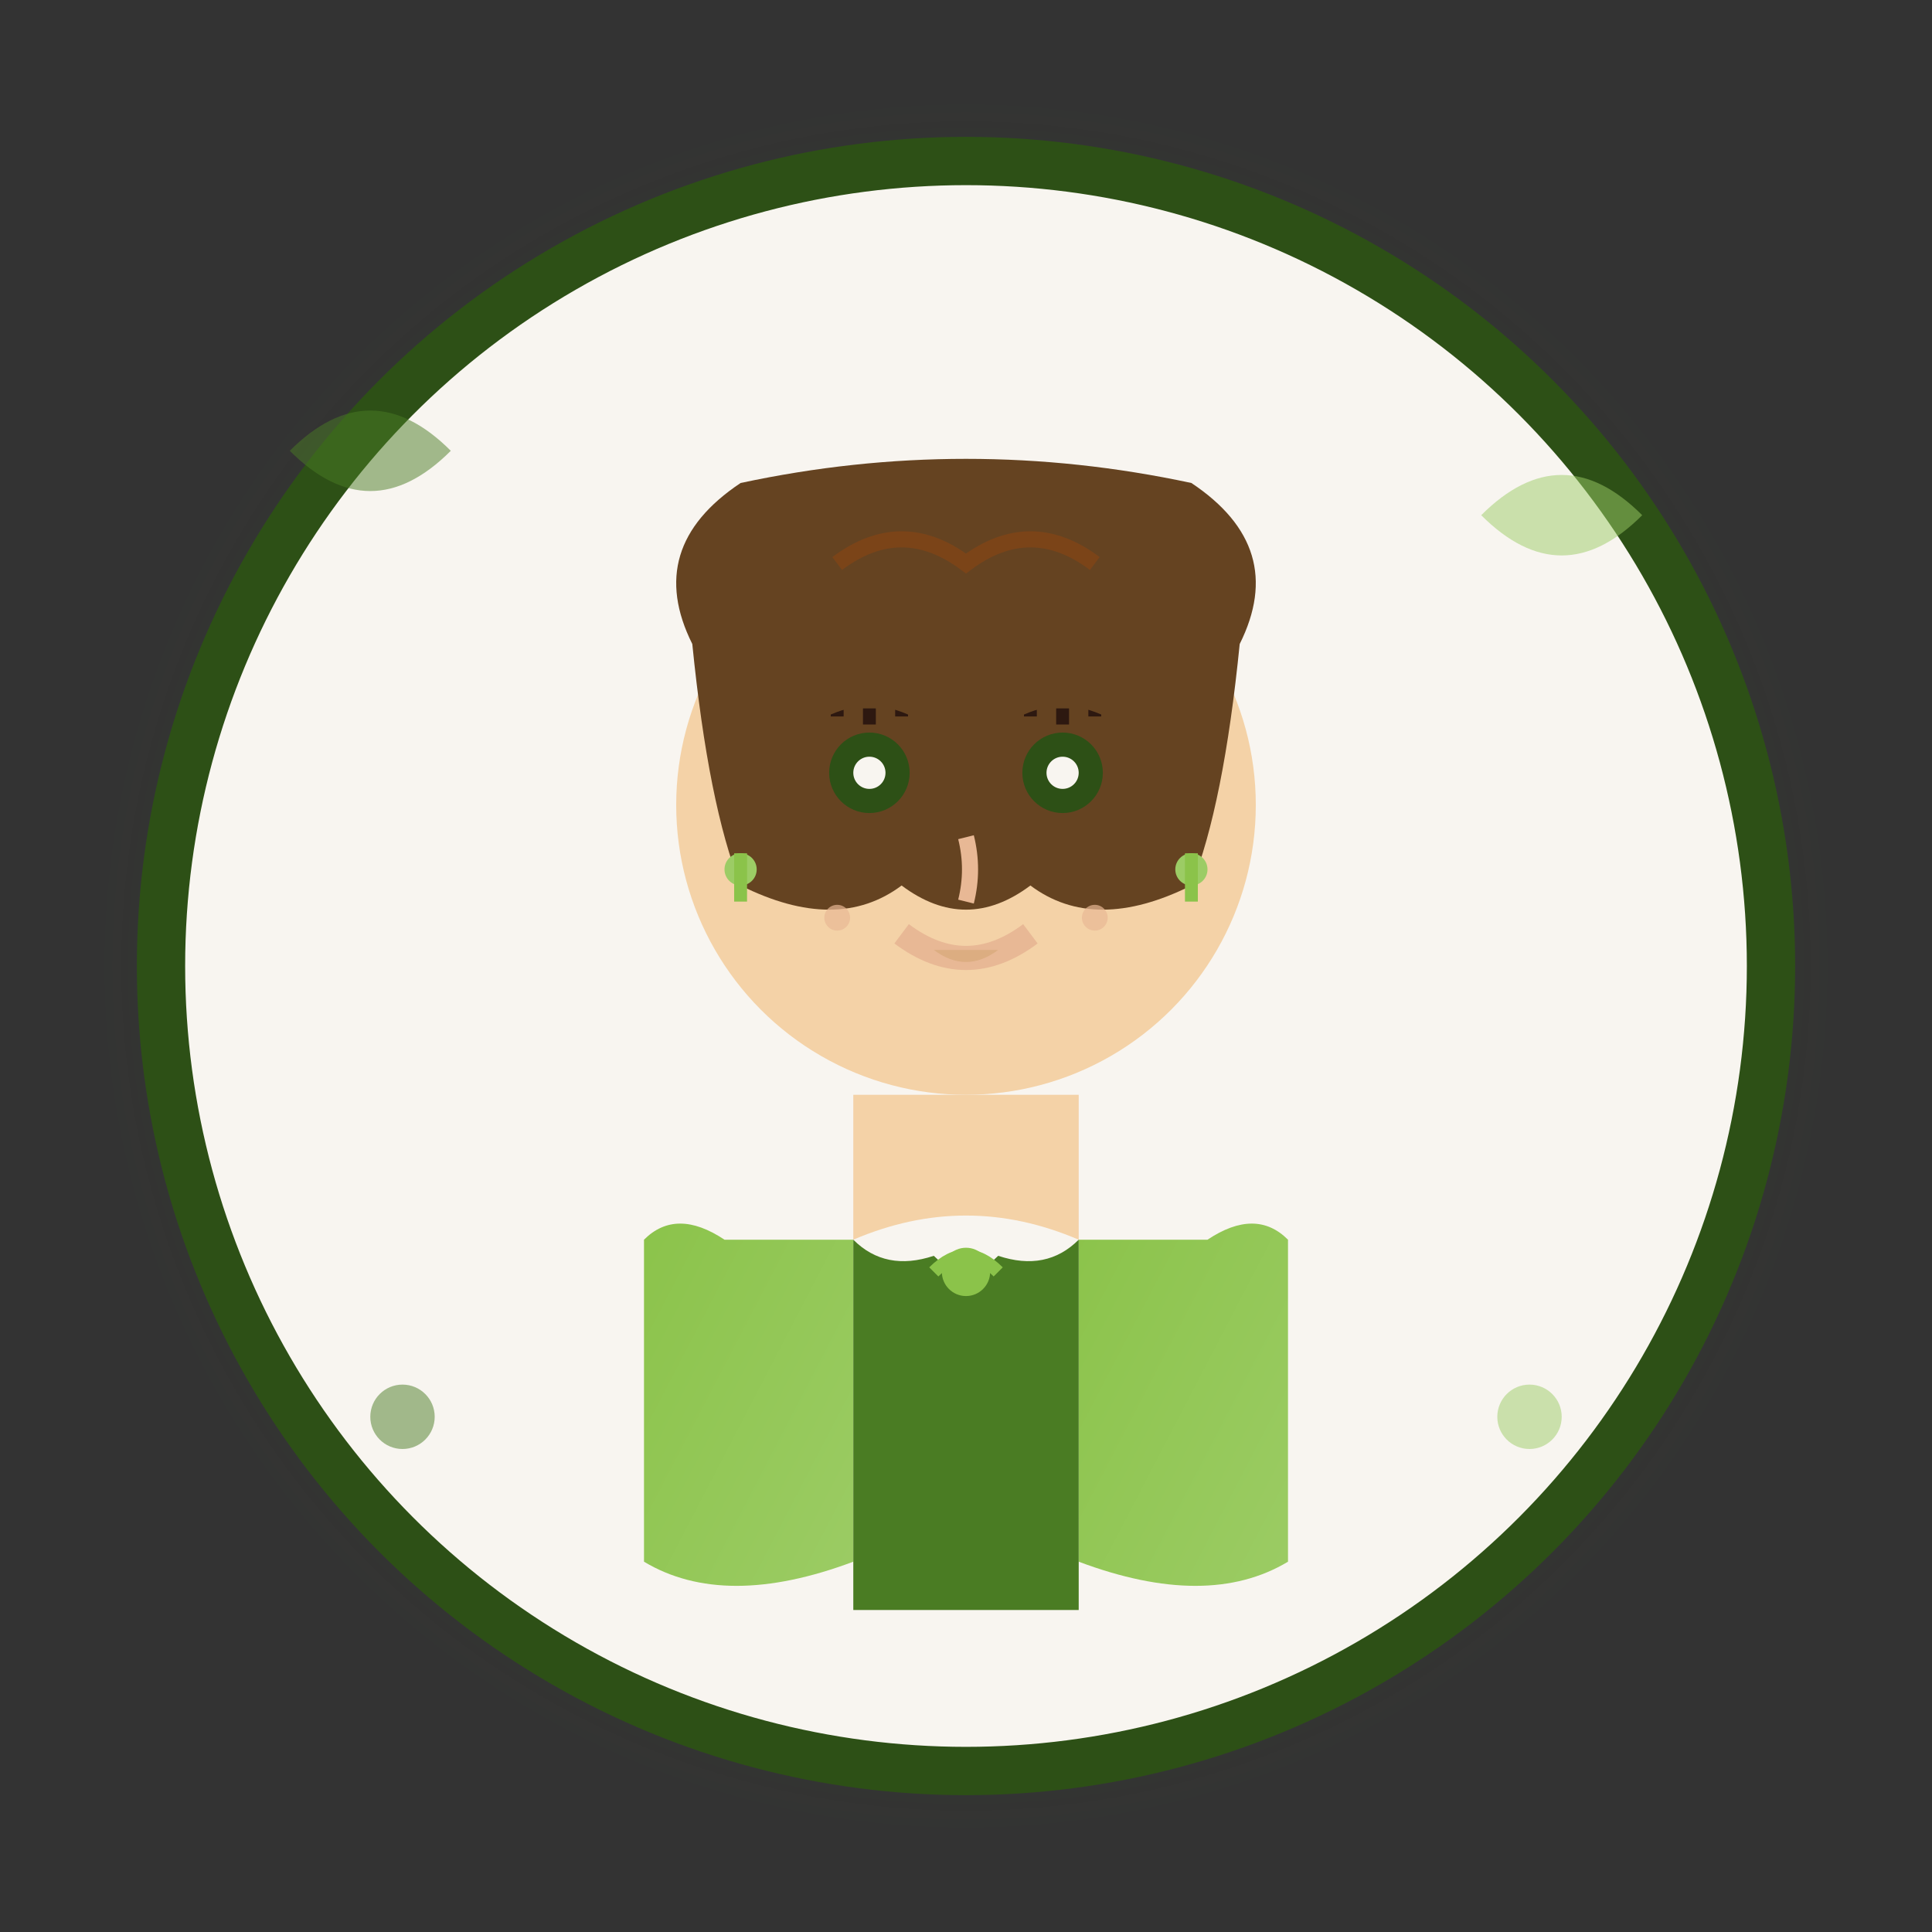 <svg xmlns="http://www.w3.org/2000/svg" viewBox="0 0 120 120" fill="none">
  <rect x="0" y="0" width="120" height="120" fill="#333333" stroke="none"/>
  <defs>
    <radialGradient id="avatarGlow3" cx="50%" cy="50%" r="50%">
      <stop offset="0%" style="stop-color:#4a7c23;stop-opacity:0.3" />
      <stop offset="100%" style="stop-color:#4a7c23;stop-opacity:0" />
    </radialGradient>
    <linearGradient id="clothingGradient3" x1="0%" y1="0%" x2="100%" y2="100%">
      <stop offset="0%" style="stop-color:#8bc34a;stop-opacity:1" />
      <stop offset="100%" style="stop-color:#9ccc65;stop-opacity:1" />
    </linearGradient>
  </defs>
  
  <!-- Background glow -->
  <circle cx="60" cy="60" r="55" fill="url(#avatarGlow3)"/>
  
  <!-- Avatar circle background -->
  <circle cx="60" cy="60" r="50" fill="#f8f5f0" stroke="#2d5016" stroke-width="3"/>
  
  <!-- Person illustration - Ana Martín -->
  <g transform="translate(60, 60)">
    <!-- Head/Face -->
    <circle cx="0" cy="-10" r="18" fill="#f4d2a7"/>
    
    <!-- Hair (bob cut, professional) -->
    <path d="M-17,-20 Q-20,-26 -14,-30 Q0,-33 14,-30 Q20,-26 17,-20 Q16,-10 14,-5 Q8,-2 4,-5 Q0,-2 -4,-5 Q-8,-2 -14,-5 Q-16,-10 -17,-20" fill="#654321"/>
    
    <!-- Hair highlights -->
    <path d="M-8,-25 Q-4,-28 0,-25 Q4,-28 8,-25" stroke="#8b4513" stroke-width="1" fill="none" opacity="0.6"/>
    
    <!-- Face features -->
    <!-- Eyes (slightly larger, feminine) -->
    <circle cx="-6" cy="-12" r="2.5" fill="#2d5016"/>
    <circle cx="6" cy="-12" r="2.5" fill="#2d5016"/>
    <circle cx="-6" cy="-12" r="1" fill="#f8f5f0"/>
    <circle cx="6" cy="-12" r="1" fill="#f8f5f0"/>
    
    <!-- Eyelashes -->
    <path d="M-6,-15 L-6,-16" stroke="#2d1810" stroke-width="0.8"/>
    <path d="M-4,-15.5 L-4,-16.5" stroke="#2d1810" stroke-width="0.8"/>
    <path d="M-8,-15.5 L-8,-16.5" stroke="#2d1810" stroke-width="0.8"/>
    <path d="M6,-15 L6,-16" stroke="#2d1810" stroke-width="0.8"/>
    <path d="M4,-15.5 L4,-16.5" stroke="#2d1810" stroke-width="0.8"/>
    <path d="M8,-15.5 L8,-16.5" stroke="#2d1810" stroke-width="0.8"/>
    
    <!-- Eyebrows (shaped, feminine) -->
    <path d="M-9,-16 Q-6,-17.5 -3,-16" stroke="#654321" stroke-width="1.2" fill="none"/>
    <path d="M3,-16 Q6,-17.5 9,-16" stroke="#654321" stroke-width="1.2" fill="none"/>
    
    <!-- Nose -->
    <path d="M0,-8 Q0.5,-6 0,-4" stroke="#e8b895" stroke-width="1" fill="none"/>
    
    <!-- Mouth (feminine, slightly smiling) -->
    <path d="M-4,-2 Q0,1 4,-2" stroke="#e8b895" stroke-width="1.5" fill="none"/>
    <path d="M-2,-1 Q0,0.5 2,-1" fill="#d4a574" opacity="0.6"/>
    
    <!-- Neck -->
    <rect x="-7" y="8" width="14" height="9" fill="#f4d2a7"/>
    
    <!-- Clothing (elegant cardigan) -->
    <path d="M-20,17 Q-18,15 -15,17 L-7,17 L-7,37 Q-15,40 -20,37 Z" fill="url(#clothingGradient3)"/>
    <path d="M20,17 Q18,15 15,17 L7,17 L7,37 Q15,40 20,37 Z" fill="url(#clothingGradient3)"/>
    <path d="M-7,17 L7,17 L7,40 L-7,40 Z" fill="#4a7c23"/>
    
    <!-- Elegant neckline -->
    <path d="M-7,17 Q0,14 7,17 Q5,19 2,18 Q0,20 -2,18 Q-5,19 -7,17" fill="#f8f5f0"/>
    
    <!-- Jewelry -->
    <circle cx="0" cy="19" r="1.5" fill="#8bc34a"/>
    <path d="M-2,19 Q0,17 2,19" stroke="#8bc34a" stroke-width="0.8" fill="none"/>
    
    <!-- Earrings (elegant) -->
    <circle cx="-14" cy="-6" r="1" fill="#9ccc65"/>
    <path d="M-14,-7 L-14,-4" stroke="#8bc34a" stroke-width="0.8"/>
    <circle cx="14" cy="-6" r="1" fill="#9ccc65"/>
    <path d="M14,-7 L14,-4" stroke="#8bc34a" stroke-width="0.8"/>
    
    <!-- Gentle smile with dimples -->
    <circle cx="-8" cy="-3" r="0.8" fill="#e8b895" opacity="0.7"/>
    <circle cx="8" cy="-3" r="0.8" fill="#e8b895" opacity="0.7"/>
  </g>
  
  <!-- Decorative elements around avatar -->
  <g opacity="0.5">
    <path d="M18,28 Q23,23 28,28 Q23,33 18,28" fill="#4a7c23"/>
    <path d="M92,32 Q97,27 102,32 Q97,37 92,32" fill="#9ccc65"/>
    <circle cx="25" cy="88" r="2" fill="#4a7c23"/>
    <circle cx="95" cy="88" r="2" fill="#9ccc65"/>
  </g>
</svg>
